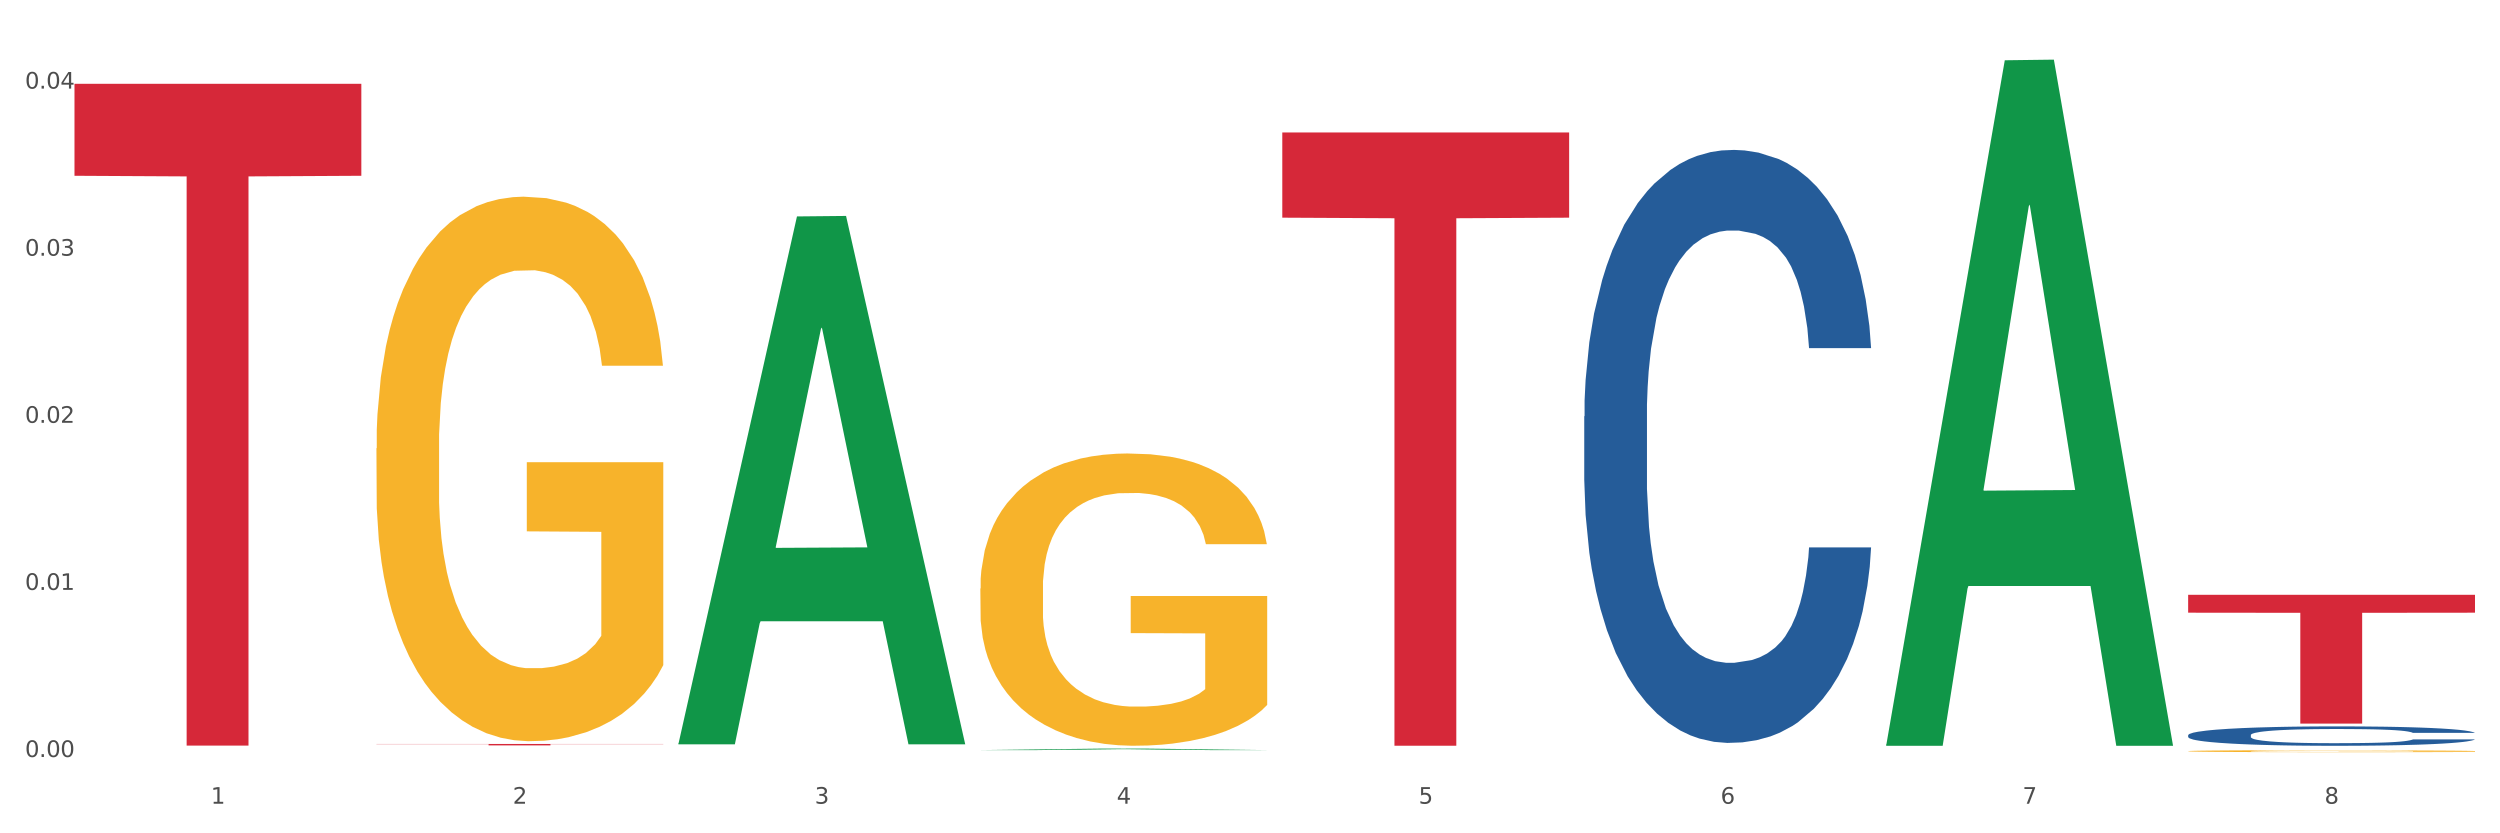 <?xml version="1.0" encoding="utf-8" standalone="no"?>
<!DOCTYPE svg PUBLIC "-//W3C//DTD SVG 1.1//EN"
  "http://www.w3.org/Graphics/SVG/1.1/DTD/svg11.dtd">
<svg xmlns:xlink="http://www.w3.org/1999/xlink" width="1080pt" height="360pt" viewBox="0 0 1080 360" xmlns="http://www.w3.org/2000/svg" version="1.1">
 <rect x="0" y="0" width="1080" height="360" fill="#333333" stroke="none"/>
 <defs>
  <style type="text/css">*{stroke-linejoin: round; stroke-linecap: butt}</style>
 </defs>
 <g id="figure_1">
  <g id="patch_1">
   <path d="M 0 360 
L 1080 360 
L 1080 0 
L 0 0 
z
" style="fill: #ffffff; stroke: #ffffff; stroke-linejoin: miter"/>
  </g>
  <g id="axes_1">
   <g id="matplotlib.axis_1">
    <g id="xtick_1">
     <g id="text_1">
      <!-- 1 -->
      <g style="fill: #4d4d4d" transform="translate(91.082 347.204) scale(0.096 -0.096)">
       <defs>
        <path id="DejaVuSans-31" d="M 794 531 
L 1825 531 
L 1825 4091 
L 703 3866 
L 703 4441 
L 1819 4666 
L 2450 4666 
L 2450 531 
L 3481 531 
L 3481 0 
L 794 0 
L 794 531 
z
" transform="scale(0.016)"/>
       </defs>
       <use xlink:href="#DejaVuSans-31"/>
      </g>
     </g>
    </g>
    <g id="xtick_2">
     <g id="text_2">
      <!-- 2 -->
      <g style="fill: #4d4d4d" transform="translate(221.525 347.204) scale(0.096 -0.096)">
       <defs>
        <path id="DejaVuSans-32" d="M 1228 531 
L 3431 531 
L 3431 0 
L 469 0 
L 469 531 
Q 828 903 1448 1529 
Q 2069 2156 2228 2338 
Q 2531 2678 2651 2914 
Q 2772 3150 2772 3378 
Q 2772 3750 2511 3984 
Q 2250 4219 1831 4219 
Q 1534 4219 1204 4116 
Q 875 4013 500 3803 
L 500 4441 
Q 881 4594 1212 4672 
Q 1544 4750 1819 4750 
Q 2544 4750 2975 4387 
Q 3406 4025 3406 3419 
Q 3406 3131 3298 2873 
Q 3191 2616 2906 2266 
Q 2828 2175 2409 1742 
Q 1991 1309 1228 531 
z
" transform="scale(0.016)"/>
       </defs>
       <use xlink:href="#DejaVuSans-32"/>
      </g>
     </g>
    </g>
    <g id="xtick_3">
     <g id="text_3">
      <!-- 3 -->
      <g style="fill: #4d4d4d" transform="translate(351.968 347.204) scale(0.096 -0.096)">
       <defs>
        <path id="DejaVuSans-33" d="M 2597 2516 
Q 3050 2419 3304 2112 
Q 3559 1806 3559 1356 
Q 3559 666 3084 287 
Q 2609 -91 1734 -91 
Q 1441 -91 1130 -33 
Q 819 25 488 141 
L 488 750 
Q 750 597 1062 519 
Q 1375 441 1716 441 
Q 2309 441 2620 675 
Q 2931 909 2931 1356 
Q 2931 1769 2642 2001 
Q 2353 2234 1838 2234 
L 1294 2234 
L 1294 2753 
L 1863 2753 
Q 2328 2753 2575 2939 
Q 2822 3125 2822 3475 
Q 2822 3834 2567 4026 
Q 2313 4219 1838 4219 
Q 1578 4219 1281 4162 
Q 984 4106 628 3988 
L 628 4550 
Q 988 4650 1302 4700 
Q 1616 4750 1894 4750 
Q 2613 4750 3031 4423 
Q 3450 4097 3450 3541 
Q 3450 3153 3228 2886 
Q 3006 2619 2597 2516 
z
" transform="scale(0.016)"/>
       </defs>
       <use xlink:href="#DejaVuSans-33"/>
      </g>
     </g>
    </g>
    <g id="xtick_4">
     <g id="text_4">
      <!-- 4 -->
      <g style="fill: #4d4d4d" transform="translate(482.412 347.204) scale(0.096 -0.096)">
       <defs>
        <path id="DejaVuSans-34" d="M 2419 4116 
L 825 1625 
L 2419 1625 
L 2419 4116 
z
M 2253 4666 
L 3047 4666 
L 3047 1625 
L 3713 1625 
L 3713 1100 
L 3047 1100 
L 3047 0 
L 2419 0 
L 2419 1100 
L 313 1100 
L 313 1709 
L 2253 4666 
z
" transform="scale(0.016)"/>
       </defs>
       <use xlink:href="#DejaVuSans-34"/>
      </g>
     </g>
    </g>
    <g id="xtick_5">
     <g id="text_5">
      <!-- 5 -->
      <g style="fill: #4d4d4d" transform="translate(612.855 347.204) scale(0.096 -0.096)">
       <defs>
        <path id="DejaVuSans-35" d="M 691 4666 
L 3169 4666 
L 3169 4134 
L 1269 4134 
L 1269 2991 
Q 1406 3038 1543 3061 
Q 1681 3084 1819 3084 
Q 2600 3084 3056 2656 
Q 3513 2228 3513 1497 
Q 3513 744 3044 326 
Q 2575 -91 1722 -91 
Q 1428 -91 1123 -41 
Q 819 9 494 109 
L 494 744 
Q 775 591 1075 516 
Q 1375 441 1709 441 
Q 2250 441 2565 725 
Q 2881 1009 2881 1497 
Q 2881 1984 2565 2268 
Q 2250 2553 1709 2553 
Q 1456 2553 1204 2497 
Q 953 2441 691 2322 
L 691 4666 
z
" transform="scale(0.016)"/>
       </defs>
       <use xlink:href="#DejaVuSans-35"/>
      </g>
     </g>
    </g>
    <g id="xtick_6">
     <g id="text_6">
      <!-- 6 -->
      <g style="fill: #4d4d4d" transform="translate(743.299 347.204) scale(0.096 -0.096)">
       <defs>
        <path id="DejaVuSans-36" d="M 2113 2584 
Q 1688 2584 1439 2293 
Q 1191 2003 1191 1497 
Q 1191 994 1439 701 
Q 1688 409 2113 409 
Q 2538 409 2786 701 
Q 3034 994 3034 1497 
Q 3034 2003 2786 2293 
Q 2538 2584 2113 2584 
z
M 3366 4563 
L 3366 3988 
Q 3128 4100 2886 4159 
Q 2644 4219 2406 4219 
Q 1781 4219 1451 3797 
Q 1122 3375 1075 2522 
Q 1259 2794 1537 2939 
Q 1816 3084 2150 3084 
Q 2853 3084 3261 2657 
Q 3669 2231 3669 1497 
Q 3669 778 3244 343 
Q 2819 -91 2113 -91 
Q 1303 -91 875 529 
Q 447 1150 447 2328 
Q 447 3434 972 4092 
Q 1497 4750 2381 4750 
Q 2619 4750 2861 4703 
Q 3103 4656 3366 4563 
z
" transform="scale(0.016)"/>
       </defs>
       <use xlink:href="#DejaVuSans-36"/>
      </g>
     </g>
    </g>
    <g id="xtick_7">
     <g id="text_7">
      <!-- 7 -->
      <g style="fill: #4d4d4d" transform="translate(873.742 347.204) scale(0.096 -0.096)">
       <defs>
        <path id="DejaVuSans-37" d="M 525 4666 
L 3525 4666 
L 3525 4397 
L 1831 0 
L 1172 0 
L 2766 4134 
L 525 4134 
L 525 4666 
z
" transform="scale(0.016)"/>
       </defs>
       <use xlink:href="#DejaVuSans-37"/>
      </g>
     </g>
    </g>
    <g id="xtick_8">
     <g id="text_8">
      <!-- 8 -->
      <g style="fill: #4d4d4d" transform="translate(1004.185 347.204) scale(0.096 -0.096)">
       <defs>
        <path id="DejaVuSans-38" d="M 2034 2216 
Q 1584 2216 1326 1975 
Q 1069 1734 1069 1313 
Q 1069 891 1326 650 
Q 1584 409 2034 409 
Q 2484 409 2743 651 
Q 3003 894 3003 1313 
Q 3003 1734 2745 1975 
Q 2488 2216 2034 2216 
z
M 1403 2484 
Q 997 2584 770 2862 
Q 544 3141 544 3541 
Q 544 4100 942 4425 
Q 1341 4750 2034 4750 
Q 2731 4750 3128 4425 
Q 3525 4100 3525 3541 
Q 3525 3141 3298 2862 
Q 3072 2584 2669 2484 
Q 3125 2378 3379 2068 
Q 3634 1759 3634 1313 
Q 3634 634 3220 271 
Q 2806 -91 2034 -91 
Q 1263 -91 848 271 
Q 434 634 434 1313 
Q 434 1759 690 2068 
Q 947 2378 1403 2484 
z
M 1172 3481 
Q 1172 3119 1398 2916 
Q 1625 2713 2034 2713 
Q 2441 2713 2670 2916 
Q 2900 3119 2900 3481 
Q 2900 3844 2670 4047 
Q 2441 4250 2034 4250 
Q 1625 4250 1398 4047 
Q 1172 3844 1172 3481 
z
" transform="scale(0.016)"/>
       </defs>
       <use xlink:href="#DejaVuSans-38"/>
      </g>
     </g>
    </g>
    <g id="xtick_9"/>
    <g id="xtick_10"/>
    <g id="xtick_11"/>
    <g id="xtick_12"/>
    <g id="xtick_13"/>
    <g id="xtick_14"/>
    <g id="xtick_15"/>
   </g>
   <g id="matplotlib.axis_2">
    <g id="ytick_1">
     <g id="text_9">
      <!-- 0.00 -->
      <g style="fill: #4d4d4d" transform="translate(10.8 327.021) scale(0.096 -0.096)">
       <defs>
        <path id="DejaVuSans-30" d="M 2034 4250 
Q 1547 4250 1301 3770 
Q 1056 3291 1056 2328 
Q 1056 1369 1301 889 
Q 1547 409 2034 409 
Q 2525 409 2770 889 
Q 3016 1369 3016 2328 
Q 3016 3291 2770 3770 
Q 2525 4250 2034 4250 
z
M 2034 4750 
Q 2819 4750 3233 4129 
Q 3647 3509 3647 2328 
Q 3647 1150 3233 529 
Q 2819 -91 2034 -91 
Q 1250 -91 836 529 
Q 422 1150 422 2328 
Q 422 3509 836 4129 
Q 1250 4750 2034 4750 
z
" transform="scale(0.016)"/>
        <path id="DejaVuSans-2e" d="M 684 794 
L 1344 794 
L 1344 0 
L 684 0 
L 684 794 
z
" transform="scale(0.016)"/>
       </defs>
       <use xlink:href="#DejaVuSans-30"/>
       <use xlink:href="#DejaVuSans-2e" transform="translate(63.623 0)"/>
       <use xlink:href="#DejaVuSans-30" transform="translate(95.41 0)"/>
       <use xlink:href="#DejaVuSans-30" transform="translate(159.033 0)"/>
      </g>
     </g>
    </g>
    <g id="ytick_2">
     <g id="text_10">
      <!-- 0.01 -->
      <g style="fill: #4d4d4d" transform="translate(10.8 254.835) scale(0.096 -0.096)">
       <use xlink:href="#DejaVuSans-30"/>
       <use xlink:href="#DejaVuSans-2e" transform="translate(63.623 0)"/>
       <use xlink:href="#DejaVuSans-30" transform="translate(95.41 0)"/>
       <use xlink:href="#DejaVuSans-31" transform="translate(159.033 0)"/>
      </g>
     </g>
    </g>
    <g id="ytick_3">
     <g id="text_11">
      <!-- 0.02 -->
      <g style="fill: #4d4d4d" transform="translate(10.8 182.65) scale(0.096 -0.096)">
       <use xlink:href="#DejaVuSans-30"/>
       <use xlink:href="#DejaVuSans-2e" transform="translate(63.623 0)"/>
       <use xlink:href="#DejaVuSans-30" transform="translate(95.41 0)"/>
       <use xlink:href="#DejaVuSans-32" transform="translate(159.033 0)"/>
      </g>
     </g>
    </g>
    <g id="ytick_4">
     <g id="text_12">
      <!-- 0.03 -->
      <g style="fill: #4d4d4d" transform="translate(10.8 110.464) scale(0.096 -0.096)">
       <use xlink:href="#DejaVuSans-30"/>
       <use xlink:href="#DejaVuSans-2e" transform="translate(63.623 0)"/>
       <use xlink:href="#DejaVuSans-30" transform="translate(95.41 0)"/>
       <use xlink:href="#DejaVuSans-33" transform="translate(159.033 0)"/>
      </g>
     </g>
    </g>
    <g id="ytick_5">
     <g id="text_13">
      <!-- 0.04 -->
      <g style="fill: #4d4d4d" transform="translate(10.8 38.279) scale(0.096 -0.096)">
       <use xlink:href="#DejaVuSans-30"/>
       <use xlink:href="#DejaVuSans-2e" transform="translate(63.623 0)"/>
       <use xlink:href="#DejaVuSans-30" transform="translate(95.41 0)"/>
       <use xlink:href="#DejaVuSans-34" transform="translate(159.033 0)"/>
      </g>
     </g>
    </g>
    <g id="ytick_6"/>
    <g id="ytick_7"/>
    <g id="ytick_8"/>
    <g id="ytick_9"/>
   </g>
   <g id="PolyCollection_1">
    <path d="M 293.062 321.128 
L 293.19 320.914 
L 344.291 93.497 
L 365.498 93.283 
L 416.983 321.557 
L 392.454 321.557 
L 381.34 268.4 
L 328.577 268.4 
L 328.194 269.258 
L 317.463 321.557 
L 293.062 321.557 
L 293.062 321.128 
L 335.221 236.678 
L 374.696 236.463 
L 355.15 141.939 
L 354.895 141.51 
L 354.639 142.153 
L 335.093 236.463 
L 335.221 236.678 
L 293.062 321.128 
z
" clip-path="url(#pb87797a718)" style="fill: #109648"/>
    <path d="M 945.279 324.485 
L 945.425 324.484 
L 945.425 324.456 
L 945.718 324.431 
L 947.181 324.372 
L 949.375 324.323 
L 950.985 324.297 
L 952.594 324.276 
L 954.496 324.254 
L 956.837 324.232 
L 961.08 324.2 
L 963.713 324.183 
L 966.932 324.166 
L 972.784 324.141 
L 977.027 324.127 
L 981.416 324.115 
L 988.585 324.101 
L 993.267 324.094 
L 998.242 324.09 
L 1004.24 324.086 
L 1008.776 324.086 
L 1018.724 324.088 
L 1027.21 324.095 
L 1031.307 324.101 
L 1036.574 324.11 
L 1039.354 324.116 
L 1043.889 324.129 
L 1048.571 324.146 
L 1051.79 324.16 
L 1056.618 324.187 
L 1060.275 324.213 
L 1063.64 324.247 
L 1065.396 324.269 
L 1066.713 324.291 
L 1067.883 324.315 
L 1069.054 324.354 
L 1042.719 324.354 
L 1041.694 324.326 
L 1040.085 324.3 
L 1037.744 324.275 
L 1035.696 324.259 
L 1032.185 324.239 
L 1028.966 324.227 
L 1025.601 324.217 
L 1021.504 324.209 
L 1018.285 324.206 
L 1013.75 324.202 
L 1004.825 324.203 
L 998.827 324.209 
L 994.73 324.217 
L 992.097 324.224 
L 989.756 324.232 
L 987.122 324.243 
L 984.05 324.26 
L 981.855 324.275 
L 979.661 324.294 
L 977.905 324.313 
L 976.296 324.335 
L 974.979 324.359 
L 973.955 324.383 
L 973.077 324.413 
L 972.345 324.463 
L 972.345 324.571 
L 972.638 324.595 
L 973.37 324.628 
L 974.247 324.652 
L 975.71 324.681 
L 977.027 324.701 
L 979.514 324.729 
L 982.294 324.753 
L 984.489 324.768 
L 986.683 324.781 
L 990.487 324.798 
L 994.73 324.812 
L 998.388 324.821 
L 1003.362 324.829 
L 1006.727 324.832 
L 1009.653 324.834 
L 1016.822 324.834 
L 1021.943 324.831 
L 1027.649 324.826 
L 1032.038 324.819 
L 1035.696 324.81 
L 1039.792 324.796 
L 1042.426 324.782 
L 1042.426 324.617 
L 1010.239 324.617 
L 1010.239 324.507 
L 1069.2 324.507 
L 1069.2 324.829 
L 1066.713 324.845 
L 1063.933 324.86 
L 1061.007 324.874 
L 1056.618 324.89 
L 1051.351 324.906 
L 1046.669 324.917 
L 1041.694 324.927 
L 1035.842 324.935 
L 1028.234 324.943 
L 1023.553 324.946 
L 1017.7 324.949 
L 1010.824 324.95 
L 1004.825 324.948 
L 998.973 324.944 
L 992.828 324.937 
L 986.83 324.927 
L 982.294 324.916 
L 977.759 324.904 
L 972.931 324.887 
L 969.127 324.871 
L 966.201 324.857 
L 962.982 324.839 
L 959.47 324.815 
L 956.837 324.794 
L 954.496 324.772 
L 952.009 324.744 
L 950.253 324.719 
L 948.498 324.688 
L 947.473 324.665 
L 946.303 324.63 
L 945.425 324.58 
L 945.279 324.485 
z
" clip-path="url(#pb87797a718)" style="fill: #f7b32b"/>
    <path d="M 32.175 36.206 
L 156.096 36.206 
L 156.096 75.936 
L 107.35 76.205 
L 107.35 322.106 
L 80.628 322.106 
L 80.628 76.205 
L 32.175 75.936 
L 32.175 36.474 
L 32.175 36.206 
z
" clip-path="url(#pb87797a718)" style="fill: #d62839"/>
    <path d="M 162.618 321.395 
L 286.54 321.395 
L 286.54 321.48 
L 237.793 321.481 
L 237.793 322.009 
L 211.071 322.009 
L 211.071 321.481 
L 162.618 321.48 
L 162.618 321.396 
L 162.618 321.395 
z
" clip-path="url(#pb87797a718)" style="fill: #d62839"/>
    <path d="M 553.949 57.215 
L 677.87 57.215 
L 677.87 94.035 
L 629.124 94.284 
L 629.124 322.17 
L 602.401 322.17 
L 602.401 94.284 
L 553.949 94.035 
L 553.949 57.464 
L 553.949 57.215 
z
" clip-path="url(#pb87797a718)" style="fill: #d62839"/>
    <path d="M 945.279 256.949 
L 1069.2 256.949 
L 1069.2 264.683 
L 1020.454 264.736 
L 1020.454 312.607 
L 993.731 312.607 
L 993.731 264.736 
L 945.279 264.683 
L 945.279 257.001 
L 945.279 256.949 
z
" clip-path="url(#pb87797a718)" style="fill: #d62839"/>
    <path d="M 945.279 317.565 
L 945.425 317.558 
L 945.425 317.343 
L 945.865 317.052 
L 947.476 316.516 
L 949.527 316.11 
L 953.042 315.636 
L 954.946 315.436 
L 957.437 315.214 
L 962.563 314.854 
L 968.422 314.548 
L 972.524 314.38 
L 975.6 314.272 
L 982.484 314.081 
L 986.439 313.997 
L 990.541 313.928 
L 994.056 313.882 
L 999.915 313.828 
L 1004.603 313.805 
L 1010.022 313.798 
L 1014.563 313.805 
L 1020.569 313.836 
L 1029.358 313.928 
L 1032.727 313.981 
L 1037.268 314.073 
L 1041.955 314.196 
L 1045.763 314.318 
L 1050.158 314.495 
L 1054.699 314.724 
L 1059.093 315.015 
L 1062.169 315.283 
L 1064.659 315.567 
L 1066.856 315.911 
L 1068.468 316.287 
L 1069.2 316.6 
L 1042.394 316.6 
L 1041.662 316.317 
L 1040.197 316.011 
L 1038.732 315.804 
L 1037.121 315.636 
L 1034.631 315.444 
L 1032.434 315.322 
L 1028.772 315.176 
L 1025.403 315.084 
L 1022.62 315.031 
L 1019.251 314.985 
L 1012.073 314.939 
L 1006.946 314.939 
L 1003.724 314.954 
L 999.769 314.992 
L 996.4 315.046 
L 992.445 315.138 
L 989.369 315.237 
L 986.293 315.368 
L 984.535 315.459 
L 981.899 315.628 
L 980.141 315.766 
L 977.797 316.003 
L 976.479 316.172 
L 974.135 316.608 
L 973.11 316.93 
L 972.67 317.152 
L 972.377 317.397 
L 972.377 318.592 
L 973.256 319.128 
L 973.989 319.357 
L 975.16 319.618 
L 977.358 319.955 
L 980.58 320.284 
L 983.949 320.521 
L 986.732 320.667 
L 989.369 320.774 
L 992.006 320.858 
L 995.228 320.935 
L 997.865 320.981 
L 1001.82 321.027 
L 1006.507 321.05 
L 1010.169 321.05 
L 1017.639 321.011 
L 1021.008 320.973 
L 1024.231 320.92 
L 1027.746 320.835 
L 1030.53 320.743 
L 1032.141 320.674 
L 1034.777 320.529 
L 1036.828 320.376 
L 1038.586 320.2 
L 1039.758 320.047 
L 1041.076 319.817 
L 1042.101 319.556 
L 1042.394 319.419 
L 1069.2 319.419 
L 1068.614 319.694 
L 1067.589 319.962 
L 1065.538 320.322 
L 1063.927 320.529 
L 1061.437 320.782 
L 1058.8 320.996 
L 1055.138 321.234 
L 1051.769 321.41 
L 1048.254 321.563 
L 1044.445 321.701 
L 1037.561 321.892 
L 1035.07 321.946 
L 1029.797 322.038 
L 1025.696 322.091 
L 1019.69 322.145 
L 1013.538 322.175 
L 1007.093 322.183 
L 1001.38 322.168 
L 995.082 322.122 
L 991.127 322.076 
L 986.732 322.007 
L 981.606 321.9 
L 976.772 321.77 
L 972.231 321.616 
L 967.983 321.44 
L 964.028 321.241 
L 958.901 320.912 
L 955.093 320.59 
L 952.31 320.292 
L 950.406 320.039 
L 948.501 319.717 
L 947.476 319.495 
L 945.865 318.959 
L 945.279 318.461 
L 945.279 317.565 
z
" clip-path="url(#pb87797a718)" style="fill: #255c99"/>
    <path d="M 684.392 179.866 
L 684.538 179.632 
L 684.538 173.081 
L 684.978 164.191 
L 686.589 147.814 
L 688.64 135.414 
L 692.155 120.908 
L 694.06 114.825 
L 696.55 108.04 
L 701.677 97.044 
L 707.536 87.686 
L 711.637 82.538 
L 714.713 79.263 
L 721.598 73.414 
L 725.553 70.84 
L 729.654 68.735 
L 733.169 67.331 
L 739.029 65.693 
L 743.716 64.991 
L 749.136 64.757 
L 753.677 64.991 
L 759.682 65.927 
L 768.471 68.735 
L 771.84 70.372 
L 776.381 73.18 
L 781.068 76.923 
L 784.877 80.667 
L 789.271 86.048 
L 793.812 93.067 
L 798.206 101.957 
L 801.282 110.146 
L 803.772 118.802 
L 805.97 129.331 
L 807.581 140.795 
L 808.313 150.387 
L 781.508 150.387 
L 780.775 141.731 
L 779.31 132.372 
L 777.846 126.055 
L 776.234 120.908 
L 773.744 115.059 
L 771.547 111.316 
L 767.885 106.87 
L 764.516 104.063 
L 761.733 102.425 
L 758.364 101.021 
L 751.186 99.618 
L 746.06 99.618 
L 742.837 100.086 
L 738.882 101.255 
L 735.513 102.893 
L 731.558 105.701 
L 728.482 108.742 
L 725.406 112.719 
L 723.648 115.527 
L 721.012 120.674 
L 719.254 124.885 
L 716.91 132.138 
L 715.592 137.285 
L 713.248 150.621 
L 712.223 160.448 
L 711.784 167.232 
L 711.491 174.719 
L 711.491 211.217 
L 712.369 227.594 
L 713.102 234.613 
L 714.274 242.568 
L 716.471 252.862 
L 719.693 262.922 
L 723.062 270.175 
L 725.846 274.621 
L 728.482 277.896 
L 731.119 280.47 
L 734.341 282.809 
L 736.978 284.213 
L 740.933 285.617 
L 745.62 286.319 
L 749.282 286.319 
L 756.753 285.149 
L 760.122 283.979 
L 763.344 282.341 
L 766.86 279.768 
L 769.643 276.96 
L 771.254 274.855 
L 773.891 270.409 
L 775.941 265.73 
L 777.699 260.349 
L 778.871 255.67 
L 780.189 248.651 
L 781.215 240.696 
L 781.508 236.485 
L 808.313 236.485 
L 807.727 244.907 
L 806.702 253.096 
L 804.651 264.092 
L 803.04 270.409 
L 800.55 278.13 
L 797.913 284.681 
L 794.251 291.934 
L 790.882 297.315 
L 787.367 301.994 
L 783.558 306.205 
L 776.674 312.054 
L 774.184 313.692 
L 768.91 316.5 
L 764.809 318.137 
L 758.803 319.775 
L 752.651 320.711 
L 746.206 320.945 
L 740.493 320.477 
L 734.195 319.073 
L 730.24 317.669 
L 725.846 315.564 
L 720.719 312.288 
L 715.885 308.311 
L 711.344 303.632 
L 707.096 298.251 
L 703.141 292.168 
L 698.015 282.107 
L 694.206 272.281 
L 691.423 263.156 
L 689.519 255.436 
L 687.615 245.609 
L 686.589 238.824 
L 684.978 222.447 
L 684.392 207.24 
L 684.392 179.866 
z
" clip-path="url(#pb87797a718)" style="fill: #255c99"/>
    <path d="M 423.505 254.248 
L 423.651 254.132 
L 423.651 249.981 
L 423.944 246.406 
L 425.407 237.757 
L 427.602 230.608 
L 429.211 226.802 
L 430.82 223.689 
L 432.722 220.575 
L 435.063 217.346 
L 439.306 212.618 
L 441.94 210.197 
L 445.158 207.66 
L 451.011 203.97 
L 455.254 201.894 
L 459.643 200.164 
L 466.812 198.089 
L 471.494 197.166 
L 476.468 196.474 
L 482.467 196.013 
L 487.002 195.898 
L 496.951 196.244 
L 505.437 197.281 
L 509.533 198.089 
L 514.8 199.472 
L 517.58 200.395 
L 522.115 202.24 
L 526.797 204.662 
L 530.016 206.737 
L 534.844 210.658 
L 538.502 214.579 
L 541.867 219.422 
L 543.622 222.766 
L 544.939 225.88 
L 546.11 229.455 
L 547.28 235.105 
L 520.945 235.105 
L 519.921 231.069 
L 518.312 227.264 
L 515.971 223.574 
L 513.922 221.267 
L 510.411 218.384 
L 507.192 216.539 
L 503.827 215.155 
L 499.731 214.002 
L 496.512 213.426 
L 491.976 212.964 
L 483.052 213.08 
L 477.053 214.002 
L 472.957 215.155 
L 470.323 216.193 
L 467.982 217.346 
L 465.349 218.961 
L 462.276 221.383 
L 460.082 223.574 
L 457.887 226.341 
L 456.131 229.109 
L 454.522 232.338 
L 453.205 235.797 
L 452.181 239.372 
L 451.303 243.754 
L 450.572 251.019 
L 450.572 266.817 
L 450.864 270.392 
L 451.596 275.12 
L 452.474 278.695 
L 453.937 282.961 
L 455.254 285.844 
L 457.741 289.996 
L 460.521 293.455 
L 462.715 295.646 
L 464.91 297.491 
L 468.714 300.028 
L 472.957 302.104 
L 476.614 303.372 
L 481.589 304.526 
L 484.954 304.987 
L 487.88 305.217 
L 495.049 305.217 
L 500.17 304.872 
L 505.875 304.064 
L 510.265 303.026 
L 513.922 301.758 
L 518.019 299.682 
L 520.652 297.722 
L 520.652 273.621 
L 488.465 273.505 
L 488.465 257.477 
L 547.426 257.477 
L 547.426 304.526 
L 544.939 306.947 
L 542.159 309.138 
L 539.233 311.099 
L 534.844 313.52 
L 529.577 315.827 
L 524.895 317.441 
L 519.921 318.825 
L 514.069 320.093 
L 506.461 321.246 
L 501.779 321.708 
L 495.927 322.054 
L 489.05 322.169 
L 483.052 321.938 
L 477.2 321.362 
L 471.055 320.324 
L 465.056 318.825 
L 460.521 317.326 
L 455.985 315.481 
L 451.157 313.059 
L 447.353 310.753 
L 444.427 308.677 
L 441.208 306.025 
L 437.697 302.565 
L 435.063 299.452 
L 432.722 296.223 
L 430.235 292.071 
L 428.48 288.497 
L 426.724 283.999 
L 425.7 280.655 
L 424.529 275.466 
L 423.651 268.201 
L 423.505 254.248 
z
" clip-path="url(#pb87797a718)" style="fill: #f7b32b"/>
    <path d="M 162.618 193.666 
L 162.765 193.451 
L 162.765 185.717 
L 163.057 179.057 
L 164.52 162.944 
L 166.715 149.624 
L 168.324 142.535 
L 169.934 136.734 
L 171.836 130.934 
L 174.177 124.918 
L 178.419 116.11 
L 181.053 111.598 
L 184.272 106.872 
L 190.124 99.997 
L 194.367 96.13 
L 198.756 92.907 
L 205.925 89.04 
L 210.607 87.322 
L 215.581 86.033 
L 221.58 85.173 
L 226.115 84.958 
L 236.064 85.603 
L 244.55 87.536 
L 248.646 89.04 
L 253.913 91.618 
L 256.693 93.337 
L 261.229 96.774 
L 265.91 101.286 
L 269.129 105.153 
L 273.957 112.458 
L 277.615 119.762 
L 280.98 128.785 
L 282.736 135.015 
L 284.052 140.816 
L 285.223 147.476 
L 286.393 158.003 
L 260.058 158.003 
L 259.034 150.484 
L 257.425 143.394 
L 255.084 136.519 
L 253.036 132.223 
L 249.524 126.852 
L 246.305 123.414 
L 242.94 120.836 
L 238.844 118.688 
L 235.625 117.614 
L 231.09 116.754 
L 222.165 116.969 
L 216.166 118.688 
L 212.07 120.836 
L 209.436 122.77 
L 207.095 124.918 
L 204.462 127.926 
L 201.389 132.437 
L 199.195 136.519 
L 197 141.675 
L 195.245 146.831 
L 193.635 152.847 
L 192.319 159.292 
L 191.294 165.952 
L 190.417 174.116 
L 189.685 187.65 
L 189.685 217.083 
L 189.978 223.743 
L 190.709 232.551 
L 191.587 239.211 
L 193.05 247.16 
L 194.367 252.531 
L 196.854 260.265 
L 199.634 266.71 
L 201.828 270.792 
L 204.023 274.23 
L 207.827 278.956 
L 212.07 282.823 
L 215.727 285.186 
L 220.702 287.335 
L 224.067 288.194 
L 226.993 288.624 
L 234.162 288.624 
L 239.283 287.979 
L 244.989 286.475 
L 249.378 284.542 
L 253.036 282.179 
L 257.132 278.312 
L 259.766 274.659 
L 259.766 229.758 
L 227.578 229.544 
L 227.578 199.681 
L 286.54 199.681 
L 286.54 287.335 
L 284.052 291.846 
L 281.273 295.928 
L 278.346 299.58 
L 273.957 304.092 
L 268.69 308.389 
L 264.008 311.396 
L 259.034 313.974 
L 253.182 316.338 
L 245.574 318.486 
L 240.892 319.345 
L 235.04 319.99 
L 228.164 320.205 
L 222.165 319.775 
L 216.313 318.701 
L 210.168 316.767 
L 204.169 313.974 
L 199.634 311.182 
L 195.098 307.744 
L 190.27 303.233 
L 186.466 298.936 
L 183.54 295.069 
L 180.321 290.128 
L 176.81 283.682 
L 174.177 277.882 
L 171.836 271.866 
L 169.348 264.132 
L 167.593 257.472 
L 165.837 249.094 
L 164.813 242.863 
L 163.643 233.196 
L 162.765 219.661 
L 162.618 193.666 
z
" clip-path="url(#pb87797a718)" style="fill: #f7b32b"/>
    <path d="M 814.835 321.626 
L 814.963 321.348 
L 866.065 26.038 
L 887.272 25.759 
L 938.757 322.183 
L 914.228 322.183 
L 903.113 253.157 
L 850.351 253.157 
L 849.968 254.27 
L 839.236 322.183 
L 814.835 322.183 
L 814.835 321.626 
L 856.994 211.964 
L 896.47 211.685 
L 876.924 88.941 
L 876.668 88.384 
L 876.413 89.219 
L 856.866 211.685 
L 856.994 211.964 
L 814.835 321.626 
z
" clip-path="url(#pb87797a718)" style="fill: #109648"/>
    <path d="M 423.505 324.047 
L 423.633 324.046 
L 474.734 323.406 
L 495.942 323.405 
L 547.426 324.048 
L 522.898 324.048 
L 511.783 323.898 
L 459.021 323.898 
L 458.637 323.901 
L 447.906 324.048 
L 423.505 324.048 
L 423.505 324.047 
L 465.664 323.809 
L 505.14 323.808 
L 485.594 323.542 
L 485.338 323.541 
L 485.083 323.543 
L 465.536 323.808 
L 465.664 323.809 
L 423.505 324.047 
z
" clip-path="url(#pb87797a718)" style="fill: #109648"/>
   </g>
  </g>
 </g>
 <defs>
  <clipPath id="pb87797a718">
   <rect x="32.175" y="10.8" width="1037.025" height="329.109"/>
  </clipPath>
 </defs>
</svg>
